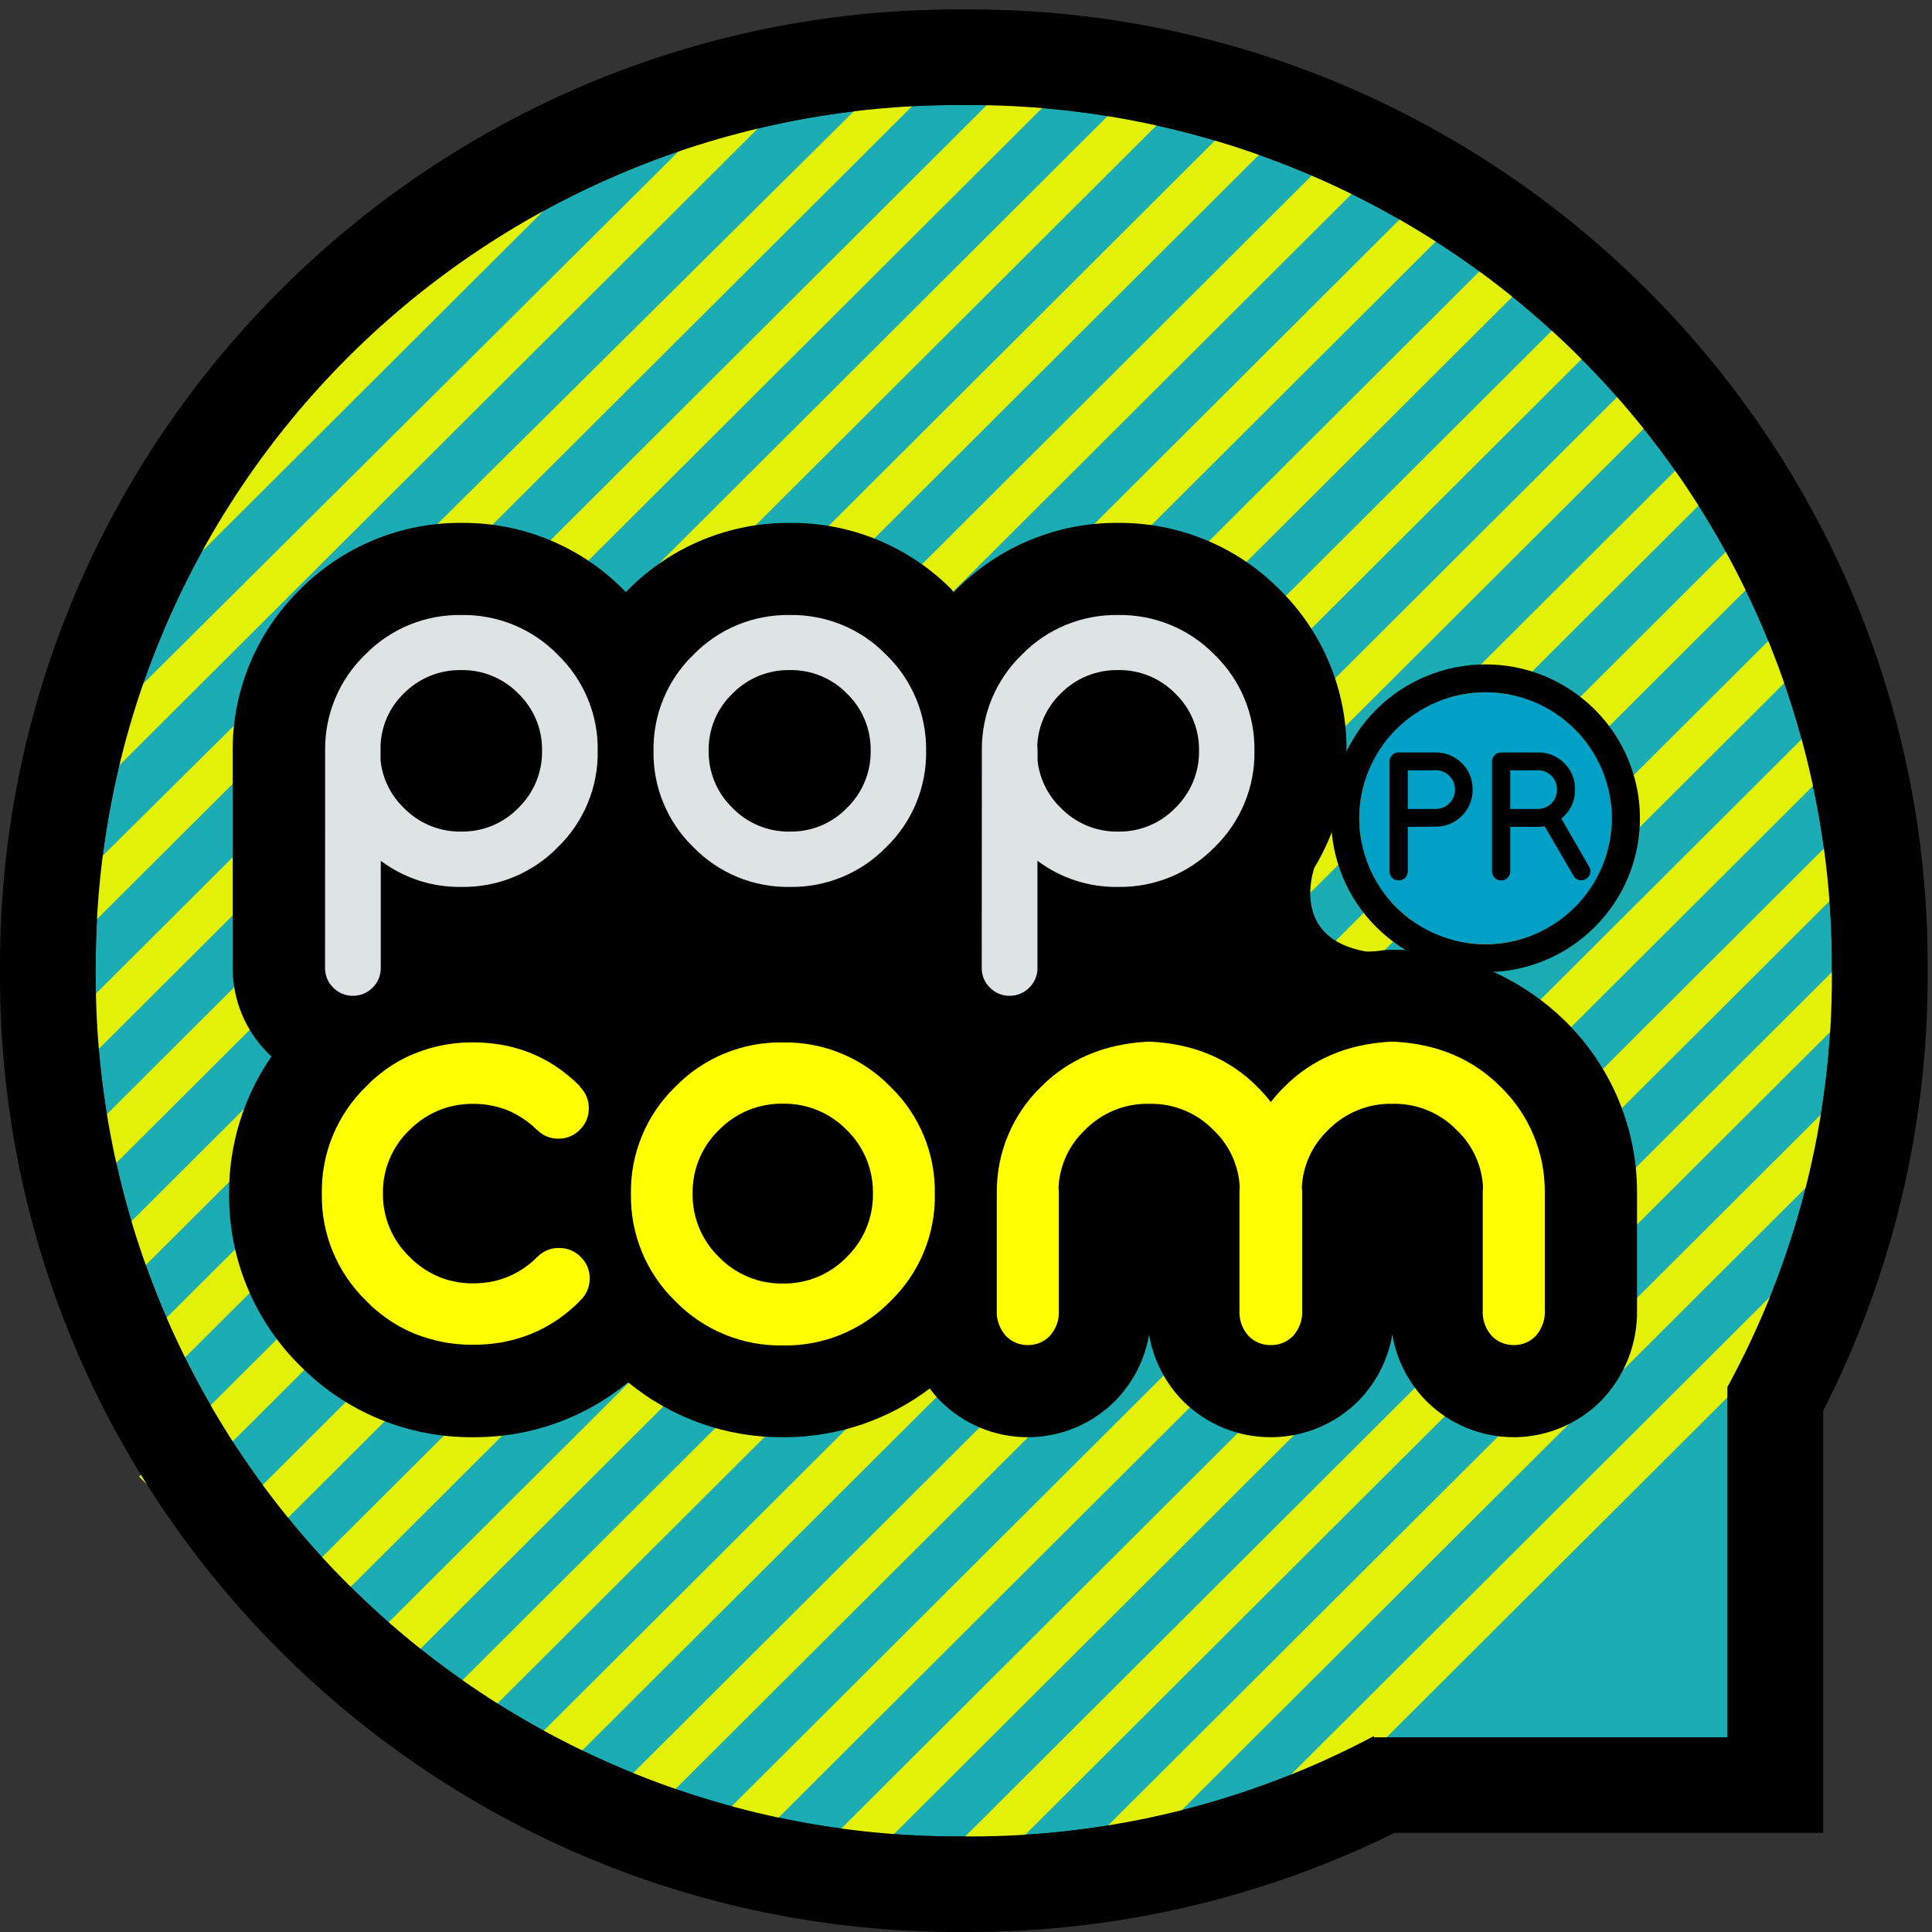 <svg width="100" height="100" viewBox="0 0 100 100" fill="none" xmlns="http://www.w3.org/2000/svg">
<rect x="0" y="0" width="100" height="100" fill="#333333" stroke="none"/>
<g clip-path="url(#clip0_943_1595)">
<path d="M94.818 49.943V50.54C94.829 57.966 92.969 65.276 89.408 71.798V89.922H71.111V89.861C64.67 93.28 57.483 95.063 50.187 95.054H49.588C37.751 95.053 26.399 90.363 18.029 82.015C9.66 73.667 4.957 62.346 4.956 50.54V49.943C4.959 38.139 9.662 26.819 18.032 18.472C26.401 10.126 37.752 5.437 49.588 5.437H50.187C62.022 5.437 73.374 10.125 81.744 18.471C90.114 26.818 94.817 38.139 94.818 49.943Z" fill="#1CADB4"/>
<path fill-rule="evenodd" clip-rule="evenodd" d="M49.5 0.5L1.653 47.925L3.161 49.43L51.213 1.504L49.5 0.5ZM1.444 41.322L40.665 2.327L42 1.5L43.853 2.037L2.953 42.829L1.444 41.322ZM4.828 31.142L31.594 4.446L33.105 5.951L6.337 32.646L4.828 31.142ZM1.069 55.317L55.744 0.785L57.249 2.29L2.577 56.821L1.069 55.317ZM61.059 2.29L3.047 60.149L4.556 61.653L62.568 3.794L61.059 2.29ZM3.289 66.716L66.354 3.818L67 4.5L68.459 4.727L4.798 68.22L3.289 66.716ZM71.314 5.676L6.824 69.996L8.335 71.501L72.825 7.183L71.314 5.676ZM7.199 76.43L75.586 8.224L77.094 9.731L8.708 77.934L7.199 76.43ZM79.952 10.678L10.611 79.836L12.119 81.34L81.46 12.185L79.952 10.678ZM14.023 83.239L83.648 13.797L85.156 15.302L15.534 84.743L14.023 83.239ZM86.584 17.675L17.435 86.644L18.946 88.148L88.095 19.179L86.584 17.675ZM20.849 90.047L89.806 21.272L91.317 22.776L22.358 91.551L20.849 90.047ZM92.269 25.624L26.73 90.99L28.241 92.495L93.778 27.128L92.269 25.624ZM30.712 93.827L94.635 30.073L96.14 31.577L32.22 95.332L30.712 93.827ZM95.915 35.605L36.414 94.946L37.922 96.45L97.42 37.106L95.915 35.605ZM41.905 96.278L97.459 40.873L98.968 42.377L43.413 97.782L41.905 96.278ZM98.492 46.651L47.431 97.574L48.94 99.079L99.153 49L99.5 48L98.492 46.651ZM55.223 96.608L97.902 54.045L99.41 55.55L56.734 98.113L55.223 96.608ZM96.073 62.675L63.973 94.693L65.481 96.195L97.585 64.176L96.073 62.675Z" fill="#E2F107"/>
<path d="M50.187 0.486H49.588C22.246 0.486 0 22.673 0 49.943V50.54C0 77.812 22.246 100 49.588 100H50.187C57.818 99.996 65.346 98.24 72.188 94.868H94.368V73.022C97.922 66.058 99.776 58.354 99.777 50.54V49.943C99.777 22.673 77.531 0.486 50.187 0.486ZM94.818 50.54C94.829 57.966 92.969 65.276 89.408 71.798V89.922H71.111V89.861C64.67 93.28 57.483 95.063 50.187 95.054H49.588C37.751 95.053 26.399 90.363 18.029 82.015C9.66 73.667 4.957 62.346 4.956 50.54V49.943C4.959 38.139 9.662 26.819 18.032 18.472C26.401 10.126 37.752 5.437 49.588 5.437H50.187C62.022 5.437 73.374 10.125 81.744 18.471C90.114 26.818 94.817 38.139 94.818 49.943V50.54Z" fill="black"/>
<path d="M49.263 30.52C48.17 29.415 46.867 28.54 45.43 27.946C43.992 27.352 42.45 27.053 40.894 27.064C39.338 27.053 37.795 27.353 36.357 27.947C34.918 28.54 33.614 29.415 32.521 30.52C32.476 30.561 32.44 30.611 32.395 30.653C32.351 30.611 32.312 30.561 32.27 30.52C31.177 29.415 29.873 28.54 28.434 27.946C26.996 27.352 25.453 27.053 23.896 27.064C22.34 27.052 20.797 27.352 19.358 27.946C17.92 28.539 16.616 29.415 15.523 30.52C14.428 31.594 13.557 32.874 12.96 34.285C12.363 35.697 12.052 37.212 12.044 38.744L49.263 30.52ZM12.044 38.744V50.123C12.049 51.769 12.705 53.346 13.87 54.512C13.925 54.57 13.992 54.623 14.051 54.681C12.606 56.775 11.841 59.261 11.858 61.803C11.845 63.46 12.166 65.102 12.801 66.633C13.437 68.164 14.373 69.552 15.556 70.715C16.724 71.893 18.116 72.826 19.652 73.457C21.187 74.088 22.834 74.405 24.495 74.39H24.667C27.533 74.373 30.305 73.368 32.515 71.548C34.77 73.406 37.61 74.412 40.535 74.39H40.705C43.386 74.368 45.988 73.483 48.124 71.867C48.294 72.098 48.48 72.317 48.681 72.522C49.273 73.114 49.977 73.584 50.751 73.904C51.526 74.225 52.356 74.39 53.195 74.39C54.033 74.39 54.864 74.225 55.638 73.905C56.413 73.584 57.116 73.114 57.709 72.522C58.636 71.584 59.253 70.385 59.476 69.086C59.697 70.383 60.311 71.581 61.234 72.519C62.433 73.715 64.058 74.388 65.754 74.39H65.787C67.476 74.387 69.096 73.719 70.293 72.531C71.222 71.59 71.841 70.388 72.065 69.086C72.288 70.383 72.903 71.581 73.827 72.519C75.025 73.715 76.651 74.388 78.346 74.39H78.486C80.13 74.349 81.696 73.679 82.86 72.519C83.472 71.89 83.952 71.146 84.273 70.33C84.595 69.515 84.751 68.644 84.733 67.768V61.709C84.733 60.065 84.406 58.438 83.771 56.921C83.136 55.404 82.206 54.027 81.035 52.871C78.741 50.61 75.683 49.286 72.46 49.16H72.182H71.929L71.556 49.191C71.271 49.239 70.982 49.258 70.693 49.249C66.953 48.583 67.88 45.364 68.027 44.919C69.132 43.095 69.71 41.002 69.697 38.871C69.71 37.319 69.41 35.781 68.816 34.346C68.222 32.912 67.345 31.61 66.238 30.52C65.145 29.415 63.841 28.539 62.402 27.946C60.964 27.352 59.421 27.052 57.864 27.064C56.308 27.053 54.765 27.353 53.327 27.947C51.889 28.54 50.584 29.415 49.491 30.52C49.446 30.561 49.41 30.611 49.368 30.653C49.327 30.611 49.288 30.561 49.243 30.52L12.044 38.744Z" fill="black"/>
<path d="M16.828 38.799C16.823 37.885 17.003 36.979 17.358 36.135C17.713 35.292 18.235 34.529 18.893 33.892C19.539 33.227 20.316 32.701 21.174 32.346C22.032 31.992 22.954 31.817 23.883 31.833C24.812 31.818 25.734 31.993 26.593 32.347C27.451 32.701 28.228 33.227 28.875 33.892C29.541 34.537 30.068 35.312 30.423 36.167C30.777 37.023 30.953 37.943 30.937 38.869C30.952 39.795 30.777 40.715 30.422 41.571C30.068 42.427 29.541 43.202 28.875 43.848C28.228 44.513 27.451 45.039 26.593 45.393C25.734 45.748 24.812 45.922 23.883 45.907C22.379 45.931 20.91 45.454 19.708 44.553V50.104C19.711 50.293 19.675 50.481 19.602 50.656C19.529 50.83 19.422 50.988 19.285 51.12C19.153 51.256 18.995 51.363 18.82 51.436C18.645 51.508 18.456 51.544 18.267 51.542C18.077 51.544 17.889 51.508 17.714 51.436C17.539 51.363 17.38 51.256 17.248 51.12C17.112 50.988 17.004 50.83 16.932 50.656C16.859 50.481 16.823 50.293 16.825 50.104L16.828 38.799ZM19.697 38.572C19.697 38.658 19.697 38.744 19.697 38.827V39.363C19.797 40.296 20.223 41.164 20.899 41.816C21.284 42.212 21.746 42.525 22.257 42.736C22.767 42.947 23.316 43.052 23.869 43.043C24.421 43.052 24.969 42.948 25.479 42.737C25.988 42.526 26.449 42.212 26.833 41.816C27.228 41.432 27.541 40.971 27.751 40.462C27.962 39.952 28.066 39.406 28.057 38.855C28.066 38.305 27.962 37.76 27.751 37.252C27.541 36.744 27.228 36.284 26.833 35.902C26.448 35.508 25.987 35.196 25.477 34.987C24.967 34.777 24.42 34.674 23.869 34.683C23.317 34.674 22.77 34.776 22.26 34.984C21.749 35.193 21.287 35.502 20.899 35.893C20.171 36.601 19.741 37.559 19.697 38.572V38.572Z" fill="#DEE4E4"/>
<path d="M45.87 33.892C46.537 34.537 47.064 35.311 47.419 36.167C47.774 37.023 47.95 37.943 47.935 38.869C47.95 39.795 47.774 40.715 47.419 41.571C47.064 42.428 46.537 43.202 45.87 43.848C45.224 44.513 44.447 45.039 43.589 45.393C42.731 45.748 41.809 45.922 40.88 45.907C39.951 45.923 39.029 45.748 38.17 45.394C37.312 45.04 36.535 44.514 35.888 43.848C35.221 43.203 34.695 42.428 34.34 41.571C33.985 40.715 33.81 39.795 33.826 38.869C33.81 37.943 33.985 37.023 34.34 36.167C34.694 35.311 35.221 34.537 35.888 33.892C36.535 33.227 37.312 32.7 38.17 32.346C39.029 31.992 39.951 31.817 40.88 31.833C41.809 31.818 42.731 31.993 43.589 32.347C44.447 32.701 45.224 33.227 45.87 33.892ZM40.88 34.683C40.328 34.674 39.78 34.777 39.27 34.986C38.759 35.196 38.297 35.508 37.911 35.902C37.514 36.283 37.2 36.742 36.988 37.251C36.776 37.759 36.672 38.305 36.681 38.855C36.672 39.406 36.776 39.953 36.988 40.463C37.2 40.972 37.514 41.433 37.911 41.816C38.296 42.213 38.758 42.526 39.268 42.737C39.779 42.948 40.328 43.052 40.88 43.043C41.432 43.052 41.98 42.948 42.489 42.737C42.998 42.526 43.459 42.213 43.842 41.816C44.237 41.431 44.549 40.971 44.759 40.461C44.97 39.952 45.074 39.406 45.066 38.855C45.074 38.305 44.97 37.76 44.759 37.252C44.549 36.744 44.236 36.285 43.842 35.902C43.458 35.508 42.997 35.196 42.487 34.987C41.978 34.777 41.431 34.674 40.88 34.683V34.683Z" fill="#DEE4E4"/>
<path d="M50.821 38.799C50.815 37.885 50.995 36.978 51.35 36.135C51.705 35.292 52.227 34.529 52.886 33.892C53.532 33.227 54.307 32.701 55.165 32.347C56.023 31.992 56.944 31.818 57.873 31.833C58.802 31.817 59.725 31.992 60.584 32.346C61.443 32.7 62.221 33.227 62.868 33.892C63.534 34.537 64.061 35.312 64.416 36.167C64.77 37.023 64.945 37.943 64.93 38.869C64.945 39.795 64.77 40.715 64.415 41.571C64.061 42.427 63.534 43.202 62.868 43.848C62.221 44.514 61.443 45.04 60.584 45.394C59.725 45.748 58.802 45.923 57.873 45.907C56.369 45.931 54.9 45.455 53.698 44.553V50.104C53.701 50.293 53.664 50.481 53.591 50.656C53.518 50.831 53.409 50.989 53.273 51.12C53.141 51.255 52.983 51.363 52.808 51.435C52.634 51.508 52.446 51.544 52.257 51.542C52.067 51.544 51.879 51.508 51.704 51.436C51.529 51.363 51.37 51.256 51.238 51.12C51.102 50.988 50.994 50.83 50.922 50.656C50.849 50.481 50.813 50.293 50.815 50.104L50.821 38.799ZM53.69 38.572C53.69 38.658 53.704 38.744 53.704 38.827V39.363C53.803 40.296 54.229 41.165 54.906 41.816C55.29 42.212 55.752 42.526 56.262 42.737C56.772 42.948 57.32 43.052 57.873 43.043C58.425 43.053 58.973 42.949 59.483 42.738C59.993 42.527 60.454 42.213 60.837 41.816C61.232 41.432 61.545 40.971 61.755 40.462C61.966 39.952 62.07 39.406 62.061 38.855C62.07 38.305 61.966 37.76 61.755 37.252C61.545 36.744 61.232 36.284 60.837 35.902C60.452 35.507 59.991 35.195 59.481 34.986C58.972 34.776 58.424 34.673 57.873 34.683C57.322 34.674 56.775 34.776 56.265 34.984C55.755 35.192 55.292 35.502 54.906 35.893C54.173 36.599 53.738 37.557 53.69 38.572V38.572Z" fill="#DEE4E4"/>
<path d="M46.087 56.249C46.832 56.968 47.42 57.831 47.815 58.786C48.211 59.741 48.405 60.767 48.386 61.8C48.404 62.833 48.21 63.859 47.814 64.814C47.419 65.768 46.831 66.632 46.087 67.351C45.366 68.092 44.5 68.678 43.542 69.072C42.585 69.466 41.557 69.659 40.522 69.641C39.486 69.659 38.458 69.465 37.501 69.071C36.544 68.677 35.677 68.092 34.956 67.351C34.213 66.632 33.625 65.768 33.23 64.813C32.834 63.858 32.64 62.833 32.657 61.8C32.639 60.767 32.834 59.742 33.229 58.787C33.624 57.832 34.212 56.968 34.956 56.249C35.677 55.507 36.543 54.921 37.5 54.527C38.458 54.132 39.486 53.938 40.522 53.956C41.557 53.938 42.586 54.132 43.543 54.527C44.501 54.921 45.367 55.507 46.087 56.249V56.249ZM40.522 57.126C39.907 57.117 39.298 57.232 38.73 57.465C38.162 57.699 37.647 58.045 37.218 58.483C36.776 58.909 36.426 59.421 36.191 59.987C35.955 60.554 35.839 61.162 35.849 61.775C35.84 62.389 35.956 62.997 36.192 63.564C36.427 64.13 36.777 64.643 37.218 65.07C37.646 65.51 38.16 65.859 38.728 66.094C39.296 66.329 39.907 66.445 40.522 66.435C41.136 66.445 41.746 66.329 42.314 66.094C42.882 65.859 43.395 65.511 43.822 65.07C44.262 64.642 44.609 64.129 44.843 63.562C45.077 62.996 45.193 62.388 45.183 61.775C45.193 61.163 45.078 60.555 44.844 59.989C44.61 59.423 44.262 58.91 43.822 58.483C43.395 58.046 42.882 57.7 42.316 57.466C41.75 57.233 41.142 57.117 40.53 57.126H40.522Z" fill="#FFFF00"/>
<path d="M65.76 69.622C65.549 69.624 65.34 69.583 65.145 69.503C64.95 69.422 64.774 69.303 64.627 69.153C64.462 68.97 64.335 68.756 64.254 68.524C64.174 68.292 64.14 68.046 64.156 67.801V61.742C64.156 61.648 64.156 61.553 64.17 61.464C64.12 60.339 63.635 59.277 62.818 58.5C62.39 58.058 61.876 57.709 61.307 57.473C60.739 57.238 60.128 57.122 59.512 57.132H59.451C58.835 57.122 58.224 57.238 57.655 57.474C57.087 57.709 56.572 58.058 56.145 58.5C55.327 59.277 54.841 60.339 54.789 61.464C54.8 61.556 54.806 61.649 54.806 61.742V67.801C54.822 68.046 54.789 68.293 54.708 68.525C54.627 68.757 54.499 68.971 54.333 69.153C54.186 69.303 54.011 69.422 53.816 69.503C53.622 69.584 53.413 69.624 53.203 69.622C52.992 69.624 52.782 69.584 52.587 69.504C52.392 69.423 52.215 69.303 52.068 69.153C51.9 68.965 51.771 68.745 51.69 68.507C51.609 68.268 51.576 68.016 51.595 67.765V61.706C51.589 60.688 51.79 59.679 52.185 58.741C52.58 57.802 53.161 56.953 53.893 56.244C55.322 54.819 57.143 54.044 59.356 53.92H59.609C61.823 54.042 63.643 54.817 65.069 56.244C65.322 56.495 65.559 56.762 65.779 57.043C65.996 56.761 66.232 56.493 66.486 56.244C67.911 54.819 69.731 54.044 71.946 53.92H72.199C74.414 54.042 76.235 54.817 77.662 56.244C78.394 56.953 78.975 57.802 79.369 58.741C79.764 59.679 79.964 60.688 79.958 61.706V67.765C79.976 68.016 79.944 68.268 79.862 68.507C79.781 68.745 79.653 68.965 79.485 69.153C79.338 69.303 79.162 69.423 78.967 69.504C78.772 69.584 78.563 69.624 78.352 69.622C78.141 69.624 77.932 69.584 77.737 69.503C77.543 69.422 77.366 69.303 77.219 69.153C77.054 68.97 76.927 68.757 76.845 68.525C76.764 68.292 76.73 68.046 76.746 67.801V61.742C76.746 61.648 76.746 61.553 76.763 61.464C76.711 60.34 76.226 59.278 75.41 58.5C74.982 58.059 74.468 57.71 73.9 57.474C73.331 57.239 72.72 57.122 72.104 57.132H72.04C71.425 57.122 70.814 57.239 70.245 57.474C69.677 57.709 69.162 58.059 68.734 58.5C67.918 59.278 67.434 60.34 67.382 61.464C67.393 61.556 67.398 61.649 67.399 61.742V67.801C67.414 68.046 67.381 68.292 67.299 68.525C67.218 68.757 67.091 68.97 66.925 69.153C66.778 69.303 66.602 69.422 66.407 69.503C66.213 69.584 66.004 69.624 65.793 69.622H65.76Z" fill="#FFFF00"/>
<path d="M83.428 42.352C83.427 43.208 83.258 44.055 82.929 44.846C82.6 45.636 82.118 46.355 81.511 46.959C80.904 47.565 80.184 48.046 79.391 48.374C78.599 48.702 77.749 48.871 76.891 48.872C75.158 48.87 73.496 48.182 72.271 46.96C71.046 45.737 70.356 44.081 70.354 42.352C70.354 41.496 70.523 40.649 70.852 39.858C71.18 39.068 71.662 38.349 72.269 37.745C72.875 37.138 73.596 36.657 74.389 36.329C75.182 36.001 76.032 35.832 76.891 35.832C77.749 35.832 78.599 36.001 79.392 36.329C80.185 36.657 80.905 37.138 81.511 37.745C82.118 38.349 82.6 39.068 82.929 39.858C83.258 40.649 83.427 41.496 83.428 42.352V42.352Z" fill="#01A0C6"/>
<path d="M82.54 36.723C81.799 35.983 80.918 35.395 79.949 34.994C78.979 34.594 77.94 34.388 76.891 34.389C74.773 34.389 72.741 35.228 71.242 36.721C69.744 38.214 68.901 40.239 68.898 42.352C68.897 43.399 69.103 44.435 69.504 45.402C69.906 46.369 70.495 47.248 71.239 47.986C71.981 48.727 72.862 49.315 73.832 49.715C74.802 50.116 75.841 50.322 76.891 50.321C77.94 50.321 78.979 50.116 79.949 49.715C80.918 49.315 81.799 48.727 82.54 47.986C83.284 47.247 83.873 46.369 84.275 45.402C84.677 44.435 84.884 43.399 84.883 42.352C84.883 41.306 84.676 40.271 84.274 39.305C83.872 38.339 83.283 37.462 82.54 36.723ZM76.891 48.877C75.157 48.875 73.495 48.187 72.269 46.963C71.043 45.74 70.355 44.081 70.354 42.352C70.354 41.496 70.523 40.649 70.852 39.858C71.18 39.068 71.662 38.349 72.269 37.745C72.875 37.138 73.596 36.657 74.389 36.329C75.182 36.001 76.032 35.832 76.891 35.832C77.749 35.832 78.599 36.001 79.392 36.329C80.184 36.657 80.904 37.138 81.51 37.745C82.118 38.349 82.6 39.068 82.929 39.858C83.258 40.649 83.427 41.496 83.428 42.352C83.427 43.208 83.258 44.055 82.929 44.846C82.6 45.636 82.118 46.355 81.51 46.959C80.905 47.566 80.185 48.048 79.392 48.377C78.599 48.706 77.749 48.876 76.891 48.877V48.877Z" fill="black"/>
<path d="M72.867 42.799V45.102C72.867 45.164 72.855 45.226 72.831 45.283C72.807 45.34 72.772 45.392 72.728 45.436C72.684 45.48 72.632 45.514 72.575 45.538C72.517 45.561 72.456 45.572 72.394 45.572C72.331 45.573 72.269 45.561 72.212 45.538C72.154 45.514 72.101 45.48 72.057 45.436C72.013 45.392 71.979 45.34 71.956 45.283C71.932 45.225 71.92 45.164 71.921 45.102V39.418C71.92 39.356 71.932 39.295 71.955 39.238C71.979 39.181 72.013 39.129 72.057 39.085C72.101 39.04 72.153 39.005 72.211 38.981C72.269 38.957 72.331 38.945 72.394 38.946H74.294C74.548 38.942 74.801 38.989 75.036 39.084C75.271 39.18 75.485 39.322 75.664 39.502C75.845 39.679 75.989 39.892 76.084 40.127C76.18 40.361 76.226 40.614 76.22 40.867C76.225 41.12 76.178 41.372 76.083 41.607C75.987 41.842 75.844 42.055 75.664 42.233C75.485 42.413 75.272 42.555 75.036 42.651C74.801 42.746 74.549 42.793 74.294 42.788L72.867 42.799ZM74.294 39.871H72.867V41.872H74.308C74.441 41.874 74.572 41.849 74.694 41.798C74.816 41.748 74.926 41.672 75.018 41.578C75.113 41.486 75.188 41.376 75.238 41.254C75.289 41.132 75.314 41.002 75.313 40.87C75.315 40.738 75.29 40.608 75.239 40.487C75.188 40.366 75.113 40.256 75.018 40.165C74.926 40.07 74.816 39.995 74.694 39.944C74.572 39.894 74.441 39.869 74.308 39.871H74.294Z" fill="black"/>
<path d="M79.952 42.771C79.835 42.79 79.717 42.799 79.599 42.799H78.171V45.102C78.172 45.165 78.16 45.226 78.136 45.284C78.112 45.341 78.077 45.393 78.032 45.436C77.989 45.48 77.936 45.515 77.879 45.538C77.822 45.562 77.76 45.573 77.698 45.572C77.636 45.573 77.574 45.561 77.517 45.538C77.46 45.514 77.408 45.48 77.364 45.436C77.32 45.392 77.285 45.34 77.262 45.283C77.238 45.226 77.227 45.164 77.228 45.102V39.418C77.226 39.356 77.238 39.295 77.261 39.238C77.285 39.18 77.32 39.128 77.364 39.085C77.407 39.04 77.459 39.005 77.516 38.981C77.574 38.957 77.636 38.945 77.698 38.946H79.599C79.853 38.941 80.105 38.988 80.341 39.084C80.576 39.179 80.789 39.321 80.968 39.502C81.149 39.679 81.293 39.892 81.388 40.127C81.484 40.362 81.53 40.614 81.524 40.867C81.529 41.12 81.482 41.371 81.386 41.605C81.291 41.84 81.148 42.052 80.968 42.23C80.915 42.283 80.862 42.327 80.815 42.369L82.254 44.867C82.296 44.934 82.319 45.012 82.32 45.092C82.321 45.136 82.314 45.18 82.301 45.222C82.285 45.281 82.257 45.336 82.219 45.384C82.18 45.432 82.132 45.471 82.078 45.499C82.01 45.541 81.932 45.563 81.853 45.563C81.809 45.563 81.765 45.558 81.722 45.547C81.604 45.514 81.504 45.436 81.444 45.33L79.952 42.771ZM79.599 39.871H78.171V41.872H79.596C79.728 41.874 79.86 41.849 79.983 41.798C80.105 41.748 80.216 41.673 80.308 41.578C80.4 41.484 80.472 41.374 80.52 41.252C80.568 41.13 80.59 41 80.587 40.87C80.591 40.74 80.568 40.61 80.52 40.489C80.472 40.367 80.4 40.257 80.308 40.165C80.216 40.07 80.105 39.995 79.983 39.944C79.86 39.893 79.728 39.868 79.596 39.871H79.599Z" fill="black"/>
<path d="M30.061 65.061C29.914 64.911 29.738 64.793 29.544 64.712C29.35 64.632 29.141 64.592 28.931 64.595C28.724 64.591 28.518 64.63 28.327 64.709C28.135 64.788 27.962 64.905 27.818 65.053L27.787 65.084C27.734 65.136 27.681 65.186 27.626 65.234C27.605 65.254 27.583 65.274 27.559 65.292C27.518 65.331 27.476 65.367 27.434 65.4C27.311 65.5 27.186 65.594 27.055 65.678C26.935 65.758 26.81 65.832 26.682 65.9C26.616 65.935 26.549 65.968 26.482 66C26.349 66.066 26.211 66.122 26.07 66.169C25.837 66.251 25.596 66.313 25.352 66.355C25.301 66.366 25.249 66.374 25.196 66.38C24.964 66.411 24.73 66.427 24.495 66.427C23.958 66.432 23.424 66.343 22.917 66.166C22.268 65.929 21.68 65.549 21.197 65.056C20.757 64.632 20.407 64.123 20.17 63.56C19.933 62.997 19.814 62.391 19.82 61.781C19.809 61.168 19.926 60.559 20.162 59.994C20.398 59.428 20.749 58.916 21.192 58.492C21.676 58.003 22.264 57.628 22.912 57.395C23.419 57.218 23.952 57.13 24.489 57.135C24.804 57.133 25.118 57.162 25.427 57.221C25.561 57.246 25.689 57.276 25.817 57.312C26.19 57.417 26.546 57.572 26.877 57.773C26.941 57.809 27.002 57.848 27.066 57.892C27.13 57.937 27.192 57.978 27.253 58.026C27.374 58.111 27.49 58.204 27.601 58.303L27.773 58.467H27.787C27.93 58.618 28.102 58.738 28.294 58.82C28.486 58.901 28.692 58.941 28.9 58.939C29.108 58.941 29.313 58.901 29.505 58.821C29.696 58.742 29.869 58.624 30.014 58.475C30.163 58.331 30.28 58.159 30.36 57.968C30.439 57.777 30.479 57.572 30.475 57.365C30.479 57.159 30.441 56.954 30.362 56.763C30.284 56.572 30.167 56.399 30.019 56.255C30.019 56.255 30.019 56.255 30.019 56.241V56.224C29.83 56.035 29.635 55.855 29.435 55.691C29.332 55.608 29.232 55.528 29.128 55.45C28.829 55.223 28.513 55.02 28.182 54.842V54.842C27.96 54.725 27.734 54.617 27.503 54.523C27.039 54.333 26.557 54.191 26.065 54.098C25.978 54.081 25.892 54.065 25.806 54.054C25.37 53.986 24.93 53.953 24.489 53.954C23.584 53.946 22.684 54.094 21.829 54.392C21.593 54.475 21.361 54.573 21.133 54.67C20.793 54.831 20.464 55.016 20.151 55.225C19.829 55.446 19.523 55.689 19.235 55.952V55.952L18.957 56.23C18.213 56.949 17.625 57.812 17.23 58.767C16.835 59.722 16.64 60.748 16.658 61.781C16.64 62.814 16.834 63.84 17.23 64.794C17.625 65.749 18.213 66.613 18.957 67.332L19.235 67.609C19.524 67.871 19.83 68.113 20.151 68.334C20.151 68.334 20.151 68.334 20.151 68.334C20.464 68.543 20.793 68.728 21.133 68.889C21.361 68.995 21.593 69.092 21.829 69.167C22.684 69.465 23.584 69.613 24.489 69.605C24.93 69.606 25.37 69.573 25.806 69.505C25.892 69.505 25.978 69.477 26.065 69.461C26.557 69.368 27.039 69.226 27.503 69.036C27.618 68.99 27.732 68.94 27.846 68.886C28.427 68.61 28.97 68.261 29.462 67.848C29.657 67.687 29.846 67.512 30.019 67.329L30.05 67.296C30.202 67.15 30.322 66.974 30.403 66.78C30.485 66.585 30.525 66.377 30.523 66.166C30.525 65.96 30.485 65.756 30.406 65.566C30.326 65.376 30.209 65.205 30.061 65.061V65.061Z" fill="#FFFF00"/>
</g>
<defs>
<clipPath id="clip0_943_1595">
<rect width="100" height="100" fill="white"/>
</clipPath>
</defs>
</svg>
